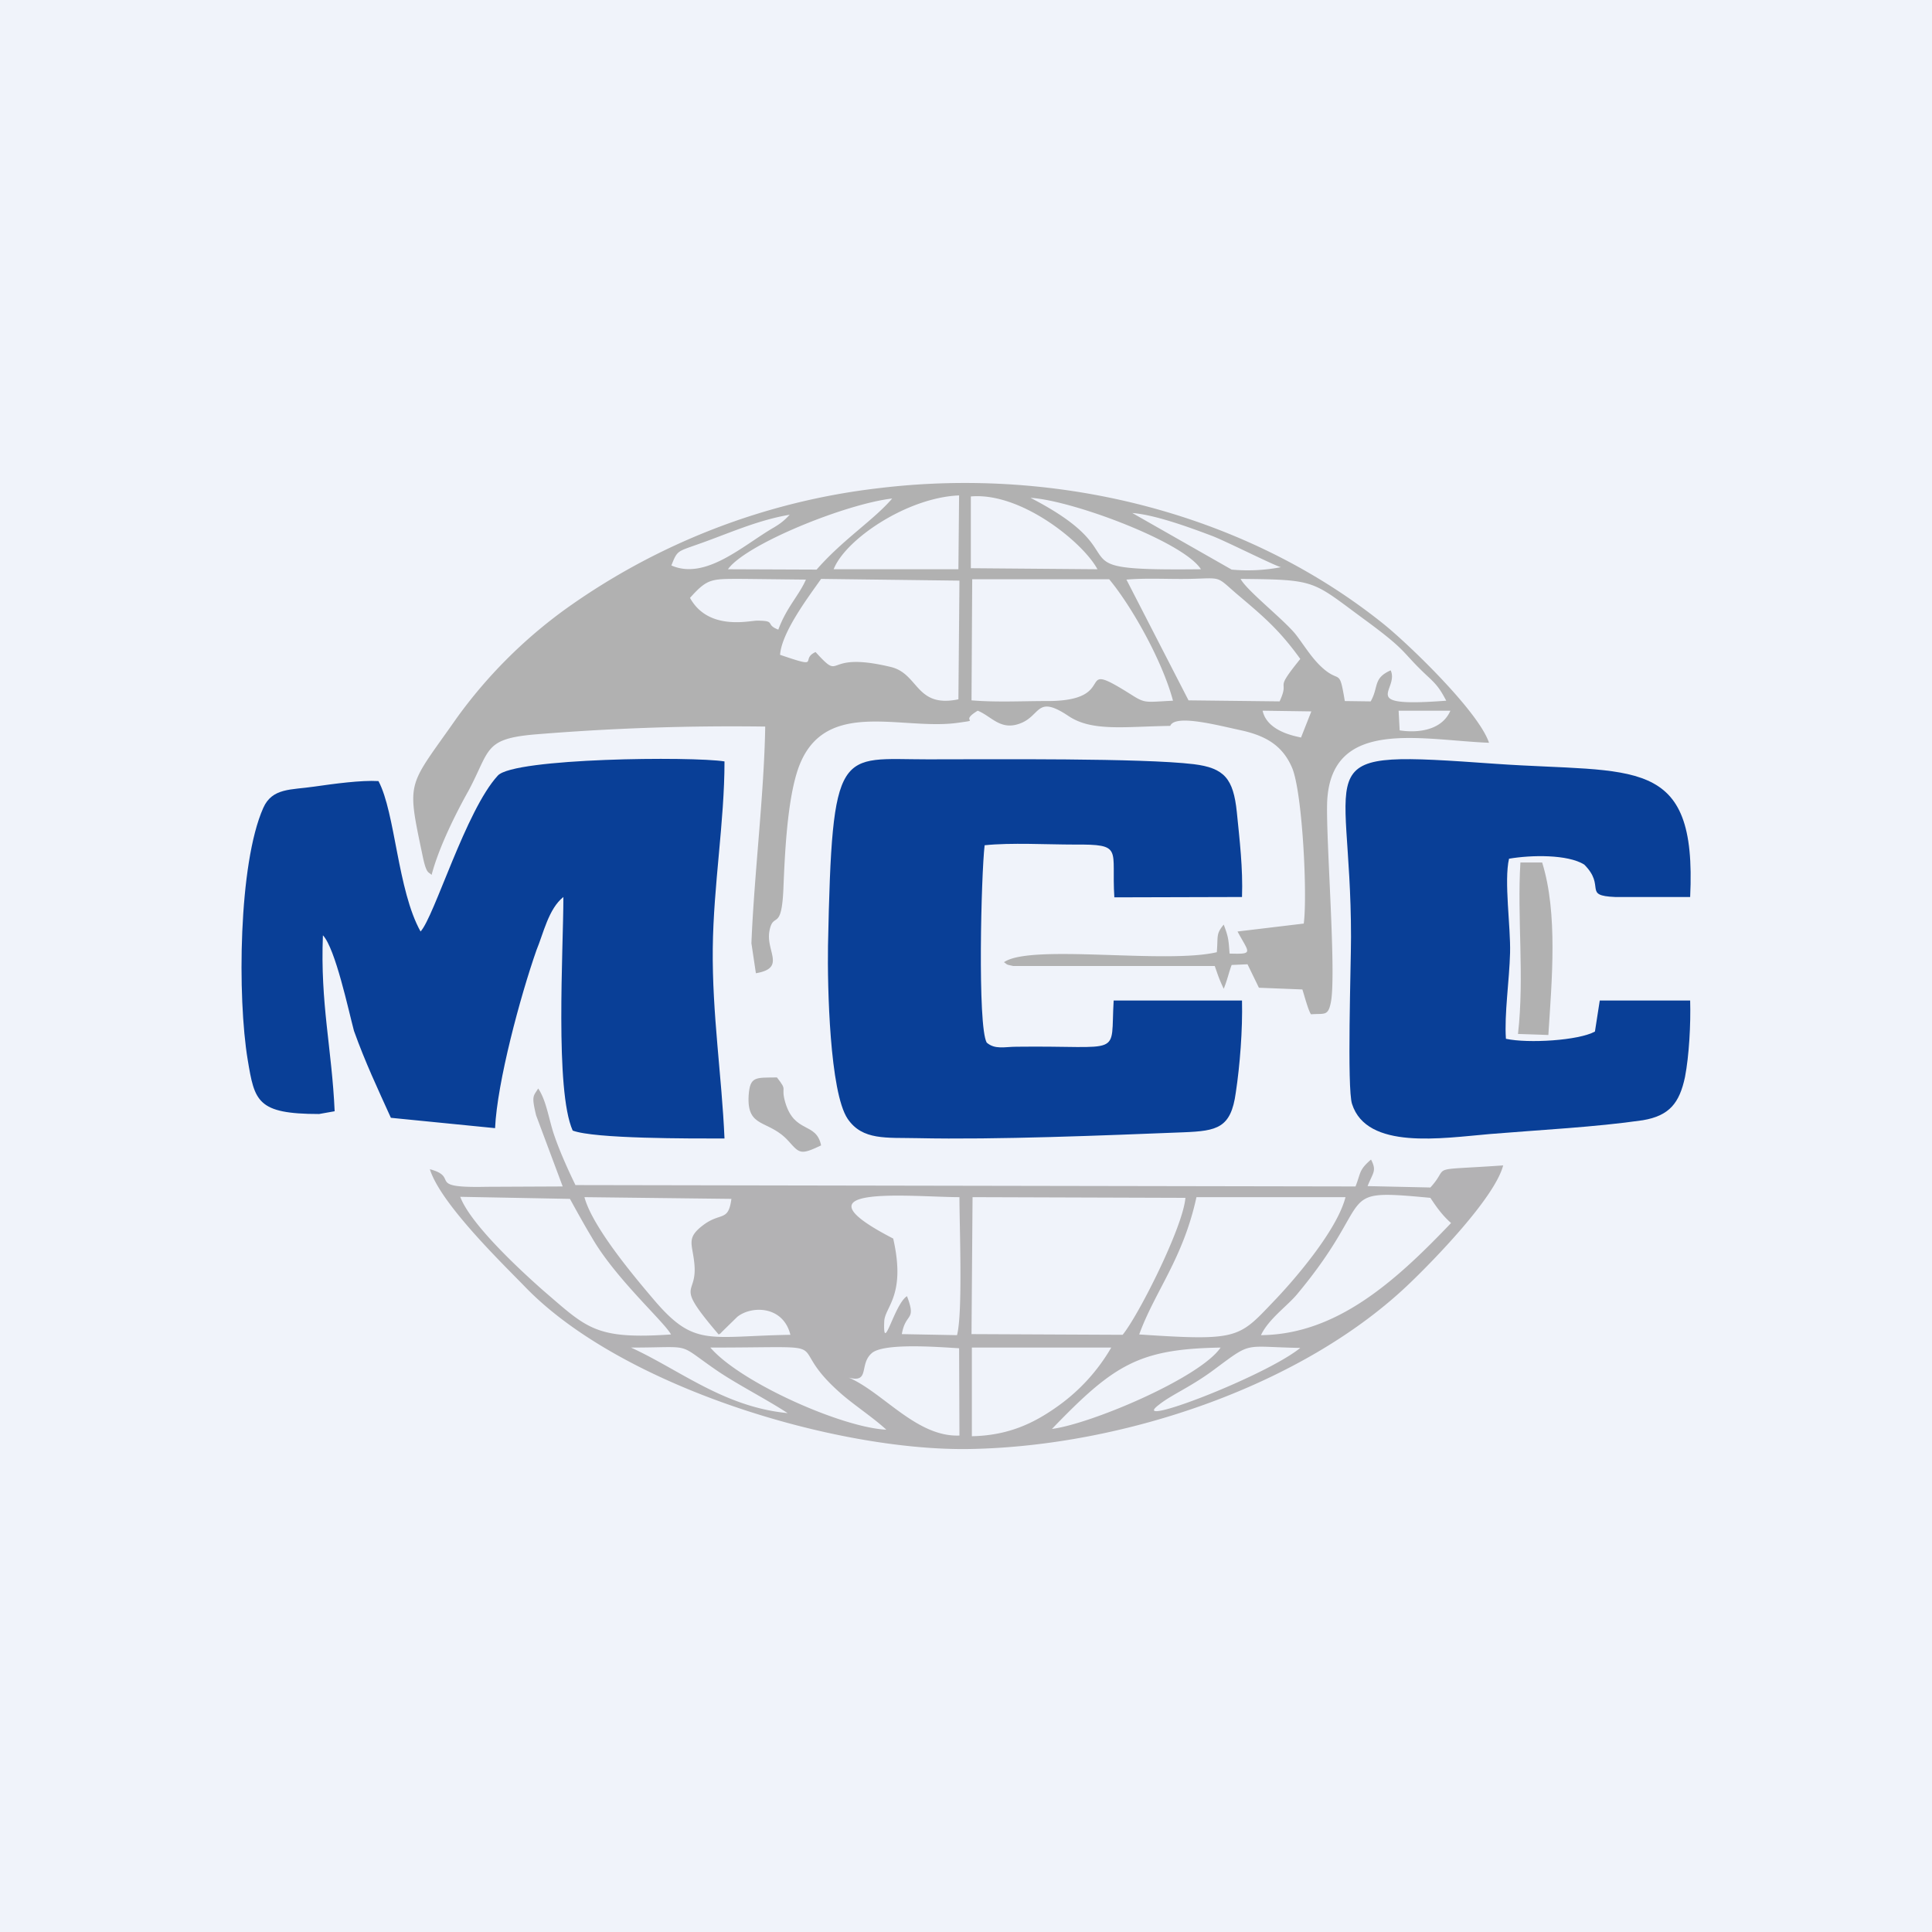 <svg width="56" height="56" viewBox="0 0 56 56" xmlns="http://www.w3.org/2000/svg"><path fill="#F0F3FA" d="M0 0h56v56H0z"/><path d="M12.19 27c-.67-1.2-.73-3.44-1.22-4.36-.5-.03-1.3.08-1.86.16-.67.1-1.22.03-1.48.62-.72 1.62-.75 5.5-.45 7.3.2 1.2.27 1.57 2.07 1.57l.45-.08c-.08-1.81-.42-3.12-.34-5.1.36.38.74 2.17.9 2.77.33.92.69 1.68 1.07 2.52l3.02.3c.06-1.33.73-3.82 1.2-5.16.2-.48.35-1.2.78-1.54 0 1.53-.25 5.61.27 6.77.63.24 3.4.23 4.4.23-.08-1.83-.36-3.61-.34-5.51.02-1.84.34-3.67.34-5.42-.94-.15-6.1-.1-6.57.41-.93 1.01-1.84 4.09-2.24 4.52ZM36 29h-3.72c-.1 1.67.32 1.3-2.82 1.34-.33 0-.62.09-.86-.12-.27-.48-.16-4.88-.06-5.72.76-.08 1.81-.02 2.6-.02 1.44-.01 1.07.12 1.16 1.53L36 26c.03-.83-.07-1.66-.15-2.46-.1-.97-.36-1.28-1.25-1.39-1.5-.18-5.8-.14-7.71-.14-2.57 0-2.77-.47-2.89 5.4-.02 1.19.05 4.25.57 5.02.43.63 1.12.54 2.02.56 2.32.05 5.42-.08 7.72-.17.97-.04 1.37-.12 1.51-1.15.12-.79.2-1.82.18-2.67Z" fill="#093F97"/><path d="M40.54 20.6h1.5c-.25.58-.96.65-1.47.57l-.03-.56Zm-3.94 0 1.41.02-.3.76c0-.02-.96-.12-1.11-.77Zm-8.42-3.81h3.97c.65.78 1.54 2.36 1.85 3.52-.79.04-.8.08-1.17-.15-1.83-1.16-.25.18-2.52.16-.68 0-1.43.04-2.15-.02l.02-3.51Zm-5.57 2.2c.04-.67.87-1.75 1.19-2.21l4.01.05-.03 3.44c-1.25.26-1.14-.75-1.97-.94-2.01-.48-1.34.48-2.17-.43-.47.21.2.5-1.03.08Zm16.37 1.33c-.17-1.02-.13-.46-.71-1.02-.28-.27-.5-.64-.72-.92-.35-.43-1.42-1.27-1.59-1.6 2.2.02 2.06.05 3.54 1.14 1.37 1 1.08.94 1.9 1.7.26.24.35.37.52.69-2.62.2-1.35-.3-1.61-.88-.52.23-.34.48-.58.9l-.75-.01Zm-4.53-.02-1.8-3.5c.6-.05 1.2-.01 1.8-.02.98-.02.78-.1 1.38.42.78.66 1.24 1.04 1.86 1.9-.81 1-.28.54-.6 1.23l-2.64-.03ZM20 17.33c.52-.58.62-.55 1.56-.55l1.8.02c-.2.46-.56.8-.8 1.45-.4-.15-.04-.26-.62-.26-.22 0-1.41.3-1.94-.66Zm8.14-2.94c1.46-.13 3.26 1.34 3.67 2.11l-3.67-.03v-2.08Zm-3.98 2.12c.33-.87 2.13-2.09 3.64-2.15l-.02 2.14h-3.62Zm-4.7-.12c.17-.43.17-.4.73-.6.87-.3 1.74-.71 2.7-.87-.16.17-.26.25-.46.37-.87.5-1.97 1.54-2.97 1.1Zm17.67.05a5.1 5.1 0 0 1-1.43.07l-2.88-1.64c.66.05 1.67.42 2.33.67.41.16 1.82.87 1.98.9Zm-16.03.06c.52-.73 3.43-1.9 4.76-2.05-.54.63-1.42 1.18-2.19 2.06l-2.57-.01Zm13.71 0c-4.52.05-1.55-.32-4.94-2.07 1.2.07 4.43 1.27 4.94 2.07Zm-22.3 8.86c.21-.8.7-1.78 1.07-2.44.63-1.18.44-1.5 1.9-1.63a69.7 69.7 0 0 1 6.7-.23c-.03 1.93-.32 4.29-.4 6.28l.13.87c.88-.15.29-.63.39-1.21.11-.62.36.07.41-1.31.04-.99.11-2.37.38-3.27.68-2.27 3-1.23 4.68-1.47.72-.1-.01 0 .57-.35.42.17.68.62 1.3.34.53-.25.43-.79 1.34-.18.68.45 1.62.3 2.94.28.14-.35 1.4-.01 2.06.13.77.17 1.21.48 1.47 1.08.3.7.45 3.68.34 4.52l-1.92.23c.34.63.48.66-.23.64-.03-.4-.03-.47-.17-.84-.23.28-.16.32-.2.8-1.49.35-5.4-.25-6.17.29.12.08.04.06.27.11h5.84c.1.28.11.34.26.66.1-.24.15-.48.23-.69l.46-.02.33.68 1.26.05c.05.15.17.61.25.72.38-.03.49.06.57-.32.18-.78-.15-4.86-.1-5.87.13-2.41 2.71-1.76 4.69-1.68-.3-.9-2.3-2.83-3.04-3.43-3.95-3.18-9.37-4.59-14.65-3.95a19.42 19.42 0 0 0-9.1 3.52 13.99 13.99 0 0 0-3.13 3.14c-1.42 2.03-1.46 1.76-1 3.95.12.6.18.5.27.6Z" fill="#B1B1B1"/><path d="M48.99 29h-2.62l-.14.9c-.47.26-1.93.35-2.58.21-.05-.71.1-1.7.12-2.49.02-.76-.18-2.08-.03-2.73.64-.11 1.7-.13 2.18.17.64.64-.06.9.9.94h2.17c.2-4.14-1.61-3.58-5.63-3.86-5.62-.4-4.2-.23-4.2 5.02 0 .78-.12 4.4.03 4.84.43 1.34 2.6.99 4 .87 1.45-.12 3.06-.2 4.43-.4.77-.13 1.06-.5 1.22-1.25.12-.62.17-1.54.15-2.22Z" fill="#093F97"/><path d="M24.6 39.93c.62.17.3-.38.66-.7.33-.32 2.01-.18 2.54-.15l.01 2.53c-1.24.05-2.21-1.25-3.21-1.68Zm3.57 1.7v-2.57h4.04a5.42 5.42 0 0 1-1.55 1.7c-.7.5-1.44.85-2.5.87Zm-9.88-2.57c1.89 0 1.26-.17 2.54.7.6.4 1.37.79 2 1.2-1.85-.18-3.12-1.25-4.54-1.9Zm15.3 1.66c.37-.3.94-.52 1.64-1.05 1.08-.8.8-.63 2.46-.6-1.04.84-5.04 2.36-4.1 1.65Zm-3.1.7c1.8-1.87 2.52-2.32 4.89-2.36-.6.88-3.77 2.22-4.9 2.36Zm-9.9-2.36c3.98 0 2.02-.23 3.76 1.31.38.34.95.71 1.34 1.07-1.28-.06-4.22-1.36-5.1-2.38Zm15.96-.36c.22-.47.77-.85 1.05-1.19 2.37-2.84.98-3.06 3.86-2.79.18.27.34.5.6.73-1.63 1.71-3.33 3.23-5.51 3.25Zm-3.53-.02c.46-1.26 1.27-2.19 1.66-3.98H39c-.25.98-1.52 2.44-2.1 3.04-1 1.05-1.02 1.13-3.88.94Zm-7.13-2.78c-3.1-1.6.58-1.2 1.92-1.2 0 .84.1 3.35-.07 4l-1.6-.03c.11-.64.43-.36.15-1.1-.37.23-.7 1.72-.66.74.01-.43.64-.75.26-2.41Zm-6.44 2.78c-2.2.15-2.43-.18-3.7-1.27-.6-.53-2.1-1.9-2.41-2.72l3.18.06c.21.38.43.78.63 1.11.68 1.19 2.1 2.45 2.3 2.82Zm8.74-3.98 6.17.02c-.07.85-1.36 3.41-1.82 3.97l-4.38-.02.03-3.97Zm-5.28 3.99c-2.38.04-2.78.37-3.96-1.02-.5-.59-1.77-2.08-2.01-2.97l4.26.05c-.09.68-.31.37-.83.77-.47.36-.31.52-.25 1.05.13 1.06-.64.53.71 2.11.03-.01.07-.04.08-.06l.46-.45c.41-.33 1.33-.33 1.54.52Zm-6.23-4.34c-.2-.41-.44-.94-.6-1.4-.17-.47-.23-1.03-.48-1.4-.14.23-.2.2-.06.78l.77 2.06-2.21.01c-1.8.04-.75-.27-1.64-.51.31 1 2.1 2.73 2.74 3.39C18 40.2 24.24 42.07 28.12 42c4.44-.08 9.7-1.84 12.8-4.86.56-.54 2.4-2.4 2.65-3.36-2.3.16-1.5-.02-2.11.64l-1.82-.04c.16-.4.27-.44.1-.77-.36.31-.29.38-.45.78l-22.6-.04Z" fill="#B3B2B4"/><path d="m44 29.97.88.03c.1-1.57.28-3.53-.18-5h-.63c-.1 1.6.12 3.28-.07 4.97Z" fill="#B1B1B1"/><path d="M23.8 33.2c-.14-.69-.77-.33-1.04-1.25-.14-.49.09-.3-.24-.72-.62.01-.78-.04-.82.52-.06.98.58.68 1.16 1.33.32.36.35.4.94.12Z" fill="#B1B1B2"/></svg>